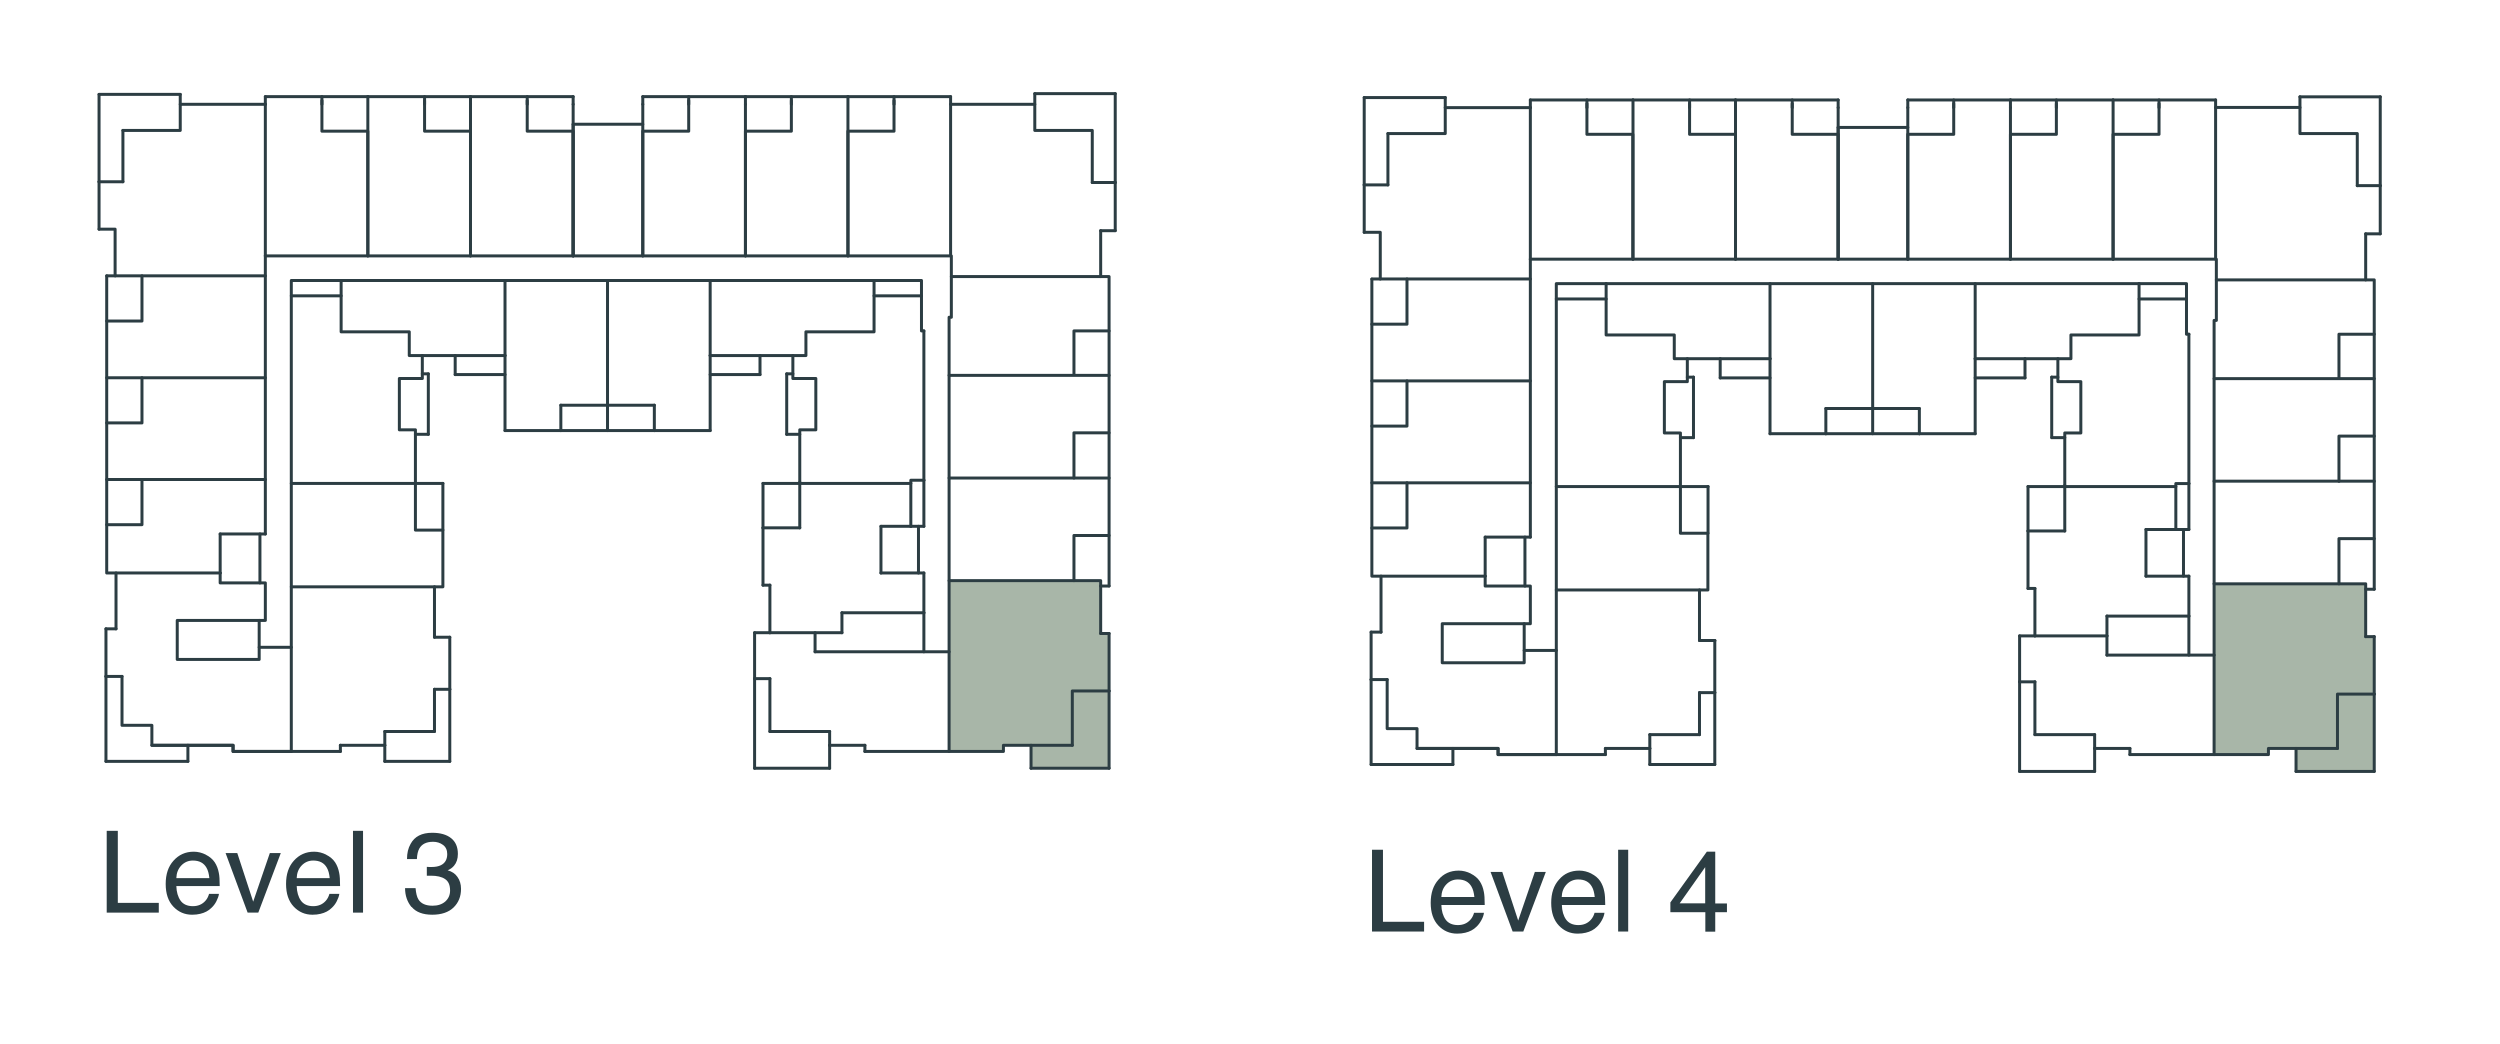 <?xml version="1.0" encoding="UTF-8"?> <svg xmlns="http://www.w3.org/2000/svg" id="Layer_2" data-name="Layer 2" viewBox="0 0 166.58 69.56"><defs><style> .cls-1 { fill: #2c3d43; } .cls-1, .cls-2 { stroke-width: 0px; } .cls-3 { fill: none; stroke: #2c3d43; stroke-linecap: round; stroke-linejoin: round; stroke-width: .2px; } .cls-2 { fill: #a8b6a8; fill-rule: evenodd; } </style></defs><g id="Layer_1-2" data-name="Layer 1"><g><polygon class="cls-2" points="73.9 46.04 71.45 46.04 71.45 49.66 68.7 49.66 68.7 51.19 73.9 51.19 73.9 46.04"></polygon><polygon class="cls-2" points="71.45 46.04 73.9 46.04 73.9 42.21 73.34 42.21 73.34 38.69 63.24 38.69 63.24 50.07 66.86 50.07 66.86 49.66 71.45 49.66 71.45 46.04"></polygon><polyline class="cls-3" points="71.45 49.66 71.45 46.04 73.9 46.04"></polyline><polyline class="cls-3" points="73.34 42.21 73.34 38.69 63.24 38.69 63.24 50.07 66.86 50.07 66.86 49.66 71.45 49.66"></polyline><polyline class="cls-3" points="63.24 38.69 63.24 31.85 73.9 31.85 73.9 35.68 71.56 35.68 71.56 38.69"></polyline><polyline class="cls-3" points="63.24 31.85 63.24 25.01 73.9 25.01 73.9 28.84 71.56 28.84 71.56 31.85"></polyline><polyline class="cls-3" points="63.24 25.01 63.24 21.14 63.39 21.14 63.39 18.43 73.9 18.43 73.9 22.05 71.56 22.05 71.56 24.96"></polyline><line class="cls-3" x1="73.34" y1="18.43" x2="73.34" y2="15.37"></line><polyline class="cls-3" points="72.78 12.16 72.78 8.69 68.95 8.69 68.95 6.95 63.34 6.95 63.34 17.05 63.39 17.05 63.39 18.43"></polyline><line class="cls-3" x1="68.95" y1="6.24" x2="74.31" y2="6.24"></line><line class="cls-3" x1="68.95" y1="6.95" x2="68.95" y2="6.24"></line><line class="cls-3" x1="74.31" y1="12.16" x2="74.31" y2="6.24"></line><line class="cls-3" x1="73.9" y1="46.04" x2="73.9" y2="51.19"></line><line class="cls-3" x1="68.7" y1="49.66" x2="68.7" y2="51.19"></line><line class="cls-3" x1="68.7" y1="51.19" x2="73.9" y2="51.19"></line><line class="cls-3" x1="42.83" y1="17.05" x2="38.19" y2="17.05"></line><line class="cls-3" x1="38.19" y1="17.05" x2="38.19" y2="8.28"></line><line class="cls-3" x1="38.19" y1="8.28" x2="42.83" y2="8.28"></line><line class="cls-3" x1="24.51" y1="17.05" x2="24.51" y2="6.44"></line><polyline class="cls-3" points="17.68 6.44 21.45 6.44 21.45 8.74 24.51 8.74 24.51 17.05 17.68 17.05"></polyline><line class="cls-3" x1="17.68" y1="17.05" x2="17.68" y2="6.95"></line><line class="cls-3" x1="21.45" y1="6.95" x2="21.45" y2="6.7"></line><line class="cls-3" x1="21.45" y1="6.44" x2="24.51" y2="6.44"></line><polyline class="cls-3" points="17.68 6.95 12.01 6.95 12.01 8.69 8.19 8.69"></polyline><polyline class="cls-3" points="6.6 15.27 7.67 15.27 7.67 18.38 17.68 18.38 17.68 17.05"></polyline><line class="cls-3" x1="12.01" y1="6.95" x2="12.01" y2="6.29"></line><line class="cls-3" x1="12.01" y1="6.29" x2="6.6" y2="6.29"></line><polyline class="cls-3" points="17.68 18.38 17.68 25.17 7.11 25.17 7.11 21.39 9.46 21.39 9.46 18.38"></polyline><polyline class="cls-3" points="17.68 25.17 17.68 31.95 7.11 31.95 7.11 28.18 9.46 28.18 9.46 25.17"></polyline><line class="cls-3" x1="17.68" y1="31.95" x2="17.68" y2="35.58"></line><polyline class="cls-3" points="14.67 38.18 7.11 38.18 7.11 34.96 9.46 34.96 9.46 31.95"></polyline><line class="cls-3" x1="14.67" y1="38.18" x2="14.67" y2="35.58"></line><line class="cls-3" x1="14.67" y1="35.58" x2="17.68" y2="35.58"></line><line class="cls-3" x1="7.73" y1="38.18" x2="7.73" y2="41.9"></line><polyline class="cls-3" points="8.13 45.07 8.13 48.33 10.12 48.33 10.12 49.66 15.53 49.66 15.53 50.07 19.41 50.07 19.41 43.13 17.27 43.13 17.27 43.94 11.81 43.94 11.81 41.34 17.68 41.34 17.68 38.84 14.67 38.84 14.67 38.18"></polyline><line class="cls-3" x1="17.27" y1="41.34" x2="17.27" y2="43.13"></line><line class="cls-3" x1="19.41" y1="43.13" x2="19.41" y2="39.1"></line><polyline class="cls-3" points="19.41 50.07 15.53 50.07 15.53 49.66 10.12 49.66"></polyline><line class="cls-3" x1="19.41" y1="50.07" x2="22.68" y2="50.07"></line><line class="cls-3" x1="22.68" y1="50.07" x2="22.68" y2="49.66"></line><line class="cls-3" x1="22.68" y1="49.66" x2="25.64" y2="49.66"></line><line class="cls-3" x1="25.64" y1="49.66" x2="25.64" y2="48.74"></line><line class="cls-3" x1="25.64" y1="48.74" x2="28.95" y2="48.74"></line><line class="cls-3" x1="28.95" y1="48.74" x2="28.95" y2="45.93"></line><polyline class="cls-3" points="19.41 39.1 29.51 39.1 29.51 35.32 27.68 35.32 27.68 32.21 19.41 32.21 19.41 39.1"></polyline><polyline class="cls-3" points="27.68 32.21 27.68 28.64 26.61 28.64 26.61 25.22 28.14 25.22 28.14 23.69 33.65 23.69"></polyline><polyline class="cls-3" points="28.14 23.69 27.27 23.69 27.27 22.11 22.73 22.11 22.73 18.69"></polyline><polyline class="cls-3" points="19.41 32.21 19.41 19.71 22.73 19.71"></polyline><polyline class="cls-3" points="19.41 19.71 19.41 18.69 22.73 18.69"></polyline><polyline class="cls-3" points="33.65 23.69 33.65 18.69 22.73 18.69"></polyline><line class="cls-3" x1="37.37" y1="28.69" x2="37.37" y2="27"></line><line class="cls-3" x1="37.37" y1="27" x2="40.48" y2="27"></line><line class="cls-3" x1="40.48" y1="27" x2="40.48" y2="18.69"></line><line class="cls-3" x1="17.32" y1="35.58" x2="17.32" y2="38.84"></line><line class="cls-3" x1="28.95" y1="42.46" x2="28.95" y2="39.1"></line><polyline class="cls-3" points="53.29 32.21 53.29 28.64 54.36 28.64 54.36 25.22 52.83 25.22 52.83 23.69 47.32 23.69"></polyline><polyline class="cls-3" points="52.83 23.69 53.7 23.69 53.7 22.11 58.24 22.11 58.24 18.69"></polyline><line class="cls-3" x1="61.56" y1="32" x2="61.56" y2="22.05"></line><line class="cls-3" x1="61.4" y1="19.71" x2="58.24" y2="19.71"></line><polyline class="cls-3" points="61.4 19.71 61.4 18.69 58.24 18.69"></polyline><polyline class="cls-3" points="47.32 23.69 47.32 18.69 58.24 18.69"></polyline><polyline class="cls-3" points="61.4 19.71 61.4 22.05 61.56 22.05"></polyline><polyline class="cls-3" points="53.29 32.21 60.69 32.21 60.69 32 61.56 32"></polyline><line class="cls-3" x1="53.29" y1="32.13" x2="53.29" y2="35.17"></line><line class="cls-3" x1="53.29" y1="35.17" x2="50.84" y2="35.17"></line><line class="cls-3" x1="50.84" y1="35.17" x2="50.84" y2="38.99"></line><line class="cls-3" x1="50.84" y1="38.99" x2="51.3" y2="38.99"></line><line class="cls-3" x1="51.3" y1="38.99" x2="51.3" y2="42.16"></line><line class="cls-3" x1="51.3" y1="45.22" x2="51.3" y2="48.74"></line><line class="cls-3" x1="51.3" y1="48.74" x2="55.28" y2="48.74"></line><line class="cls-3" x1="57.63" y1="49.66" x2="57.63" y2="50.07"></line><line class="cls-3" x1="57.63" y1="50.07" x2="63.24" y2="50.07"></line><line class="cls-3" x1="63.24" y1="43.43" x2="54.31" y2="43.43"></line><line class="cls-3" x1="61.56" y1="32" x2="61.56" y2="35.07"></line><line class="cls-3" x1="61.56" y1="35.07" x2="60.69" y2="35.07"></line><line class="cls-3" x1="60.69" y1="32.21" x2="60.69" y2="35.07"></line><line class="cls-3" x1="60.69" y1="35.07" x2="58.7" y2="35.07"></line><line class="cls-3" x1="58.7" y1="35.07" x2="58.7" y2="38.18"></line><line class="cls-3" x1="58.7" y1="38.18" x2="61.56" y2="38.18"></line><line class="cls-3" x1="61.56" y1="38.18" x2="61.56" y2="40.83"></line><line class="cls-3" x1="61.56" y1="40.83" x2="61.56" y2="43.43"></line><line class="cls-3" x1="61.56" y1="40.83" x2="56.1" y2="40.83"></line><line class="cls-3" x1="56.1" y1="40.83" x2="56.1" y2="42.16"></line><line class="cls-3" x1="56.1" y1="42.16" x2="51.3" y2="42.16"></line><line class="cls-3" x1="61.2" y1="35.07" x2="61.2" y2="38.18"></line><line class="cls-3" x1="55.28" y1="49.66" x2="55.28" y2="51.19"></line><line class="cls-3" x1="25.64" y1="49.66" x2="25.64" y2="50.73"></line><line class="cls-3" x1="33.65" y1="18.69" x2="47.32" y2="18.69"></line><line class="cls-3" x1="29.51" y1="35.32" x2="29.51" y2="32.21"></line><line class="cls-3" x1="27.68" y1="32.21" x2="29.51" y2="32.21"></line><line class="cls-3" x1="28.95" y1="42.46" x2="29.97" y2="42.46"></line><line class="cls-3" x1="29.97" y1="42.46" x2="29.97" y2="45.93"></line><line class="cls-3" x1="29.97" y1="45.93" x2="28.95" y2="45.93"></line><line class="cls-3" x1="29.97" y1="50.73" x2="25.64" y2="50.73"></line><line class="cls-3" x1="29.97" y1="50.73" x2="29.97" y2="45.93"></line><line class="cls-3" x1="8.13" y1="45.07" x2="7.06" y2="45.07"></line><line class="cls-3" x1="7.06" y1="45.07" x2="7.06" y2="41.9"></line><line class="cls-3" x1="7.06" y1="41.9" x2="7.73" y2="41.9"></line><line class="cls-3" x1="12.52" y1="50.73" x2="7.06" y2="50.73"></line><line class="cls-3" x1="12.52" y1="50.73" x2="12.52" y2="49.66"></line><line class="cls-3" x1="7.06" y1="45.07" x2="7.06" y2="50.73"></line><line class="cls-3" x1="7.11" y1="34.96" x2="7.11" y2="31.95"></line><line class="cls-3" x1="7.11" y1="28.18" x2="7.11" y2="25.17"></line><line class="cls-3" x1="7.11" y1="21.39" x2="7.11" y2="18.38"></line><line class="cls-3" x1="7.68" y1="18.38" x2="7.11" y2="18.38"></line><line class="cls-3" x1="6.6" y1="15.27" x2="6.6" y2="12.11"></line><line class="cls-3" x1="6.6" y1="12.11" x2="8.19" y2="12.11"></line><line class="cls-3" x1="8.19" y1="12.11" x2="8.19" y2="8.69"></line><line class="cls-3" x1="6.6" y1="12.11" x2="6.6" y2="6.29"></line><line class="cls-3" x1="17.68" y1="6.95" x2="17.68" y2="6.44"></line><line class="cls-3" x1="31.35" y1="17.05" x2="31.35" y2="6.95"></line><polyline class="cls-3" points="24.51 6.44 28.29 6.44 28.29 8.74 31.35 8.74 31.35 17.05 24.51 17.05"></polyline><line class="cls-3" x1="28.29" y1="6.95" x2="28.29" y2="6.7"></line><line class="cls-3" x1="28.29" y1="6.44" x2="31.35" y2="6.44"></line><line class="cls-3" x1="31.35" y1="6.95" x2="31.35" y2="6.44"></line><line class="cls-3" x1="38.19" y1="17.05" x2="38.19" y2="6.95"></line><polyline class="cls-3" points="31.35 6.44 35.13 6.44 35.13 8.74 38.19 8.74 38.19 17.05 31.35 17.05"></polyline><line class="cls-3" x1="35.13" y1="6.95" x2="35.13" y2="6.7"></line><line class="cls-3" x1="35.13" y1="6.44" x2="38.19" y2="6.44"></line><line class="cls-3" x1="38.19" y1="6.95" x2="38.19" y2="6.44"></line><line class="cls-3" x1="56.5" y1="17.05" x2="56.5" y2="6.44"></line><polyline class="cls-3" points="63.34 6.44 59.57 6.44 59.57 8.74 56.5 8.74 56.5 17.05 63.34 17.05"></polyline><line class="cls-3" x1="59.57" y1="6.95" x2="59.57" y2="6.7"></line><line class="cls-3" x1="59.57" y1="6.44" x2="56.5" y2="6.44"></line><line class="cls-3" x1="63.34" y1="6.95" x2="63.34" y2="6.44"></line><line class="cls-3" x1="49.67" y1="17.05" x2="49.67" y2="6.95"></line><polyline class="cls-3" points="56.5 6.44 52.73 6.44 52.73 8.74 49.67 8.74 49.67 17.05 56.5 17.05"></polyline><line class="cls-3" x1="52.73" y1="6.95" x2="52.73" y2="6.7"></line><line class="cls-3" x1="52.73" y1="6.44" x2="49.67" y2="6.44"></line><line class="cls-3" x1="49.67" y1="6.95" x2="49.67" y2="6.44"></line><line class="cls-3" x1="42.83" y1="17.05" x2="42.83" y2="6.95"></line><polyline class="cls-3" points="49.67 6.44 45.89 6.44 45.89 8.74 42.83 8.74 42.83 17.05 49.67 17.05"></polyline><line class="cls-3" x1="45.89" y1="6.95" x2="45.89" y2="6.7"></line><line class="cls-3" x1="45.89" y1="6.44" x2="42.83" y2="6.44"></line><line class="cls-3" x1="42.83" y1="6.95" x2="42.83" y2="6.44"></line><line class="cls-3" x1="27.68" y1="28.94" x2="28.54" y2="28.94"></line><line class="cls-3" x1="28.54" y1="28.94" x2="28.54" y2="24.91"></line><line class="cls-3" x1="28.54" y1="24.91" x2="28.14" y2="24.91"></line><line class="cls-3" x1="33.65" y1="28.69" x2="37.37" y2="28.69"></line><line class="cls-3" x1="33.65" y1="23.69" x2="33.65" y2="28.69"></line><line class="cls-3" x1="43.6" y1="28.69" x2="43.6" y2="27"></line><line class="cls-3" x1="43.6" y1="27" x2="40.48" y2="27"></line><line class="cls-3" x1="47.32" y1="28.69" x2="43.6" y2="28.69"></line><line class="cls-3" x1="47.32" y1="23.69" x2="47.32" y2="28.69"></line><line class="cls-3" x1="53.29" y1="28.94" x2="52.42" y2="28.94"></line><line class="cls-3" x1="52.42" y1="28.94" x2="52.42" y2="24.91"></line><line class="cls-3" x1="52.42" y1="24.91" x2="52.83" y2="24.91"></line><line class="cls-3" x1="37.37" y1="28.69" x2="43.6" y2="28.69"></line><line class="cls-3" x1="40.48" y1="27" x2="40.48" y2="28.69"></line><line class="cls-3" x1="73.34" y1="15.37" x2="74.31" y2="15.37"></line><line class="cls-3" x1="74.31" y1="15.37" x2="74.31" y2="12.16"></line><line class="cls-3" x1="74.31" y1="12.16" x2="72.78" y2="12.16"></line><line class="cls-3" x1="73.9" y1="25.01" x2="73.9" y2="22.05"></line><line class="cls-3" x1="73.9" y1="31.85" x2="73.9" y2="28.84"></line><line class="cls-3" x1="73.9" y1="35.68" x2="73.9" y2="39.04"></line><line class="cls-3" x1="73.9" y1="39.05" x2="73.34" y2="39.05"></line><line class="cls-3" x1="73.34" y1="42.21" x2="73.9" y2="42.21"></line><line class="cls-3" x1="73.9" y1="42.21" x2="73.9" y2="46.04"></line><line class="cls-3" x1="51.3" y1="42.16" x2="50.28" y2="42.16"></line><line class="cls-3" x1="50.28" y1="42.16" x2="50.28" y2="45.22"></line><line class="cls-3" x1="50.28" y1="45.22" x2="51.3" y2="45.22"></line><line class="cls-3" x1="54.31" y1="43.43" x2="54.31" y2="42.16"></line><line class="cls-3" x1="57.63" y1="49.66" x2="55.28" y2="49.66"></line><line class="cls-3" x1="55.28" y1="49.66" x2="55.28" y2="48.74"></line><line class="cls-3" x1="55.28" y1="51.19" x2="50.28" y2="51.19"></line><line class="cls-3" x1="50.28" y1="45.22" x2="50.28" y2="51.19"></line><line class="cls-3" x1="30.33" y1="23.69" x2="30.33" y2="24.96"></line><line class="cls-3" x1="30.33" y1="24.96" x2="33.65" y2="24.96"></line><line class="cls-3" x1="50.64" y1="23.69" x2="50.64" y2="24.96"></line><line class="cls-3" x1="50.64" y1="24.96" x2="47.32" y2="24.96"></line><line class="cls-3" x1="53.29" y1="32.21" x2="50.84" y2="32.21"></line><line class="cls-3" x1="50.84" y1="35.17" x2="50.84" y2="32.21"></line><g><path class="cls-1" d="M7.11,55.36h.74v4.8h2.73v.65h-3.47v-5.45Z"></path><path class="cls-1" d="M13.71,56.95c.26.13.46.3.6.51.13.2.22.43.27.7.04.18.06.47.06.88h-2.89c.01.4.11.73.28.97s.45.37.82.37c.35,0,.62-.12.83-.35.12-.13.2-.29.25-.47h.66c-.02.15-.08.31-.17.49s-.21.33-.33.44c-.2.2-.45.33-.75.4-.16.04-.34.06-.54.06-.49,0-.91-.18-1.25-.54-.34-.36-.51-.86-.51-1.51s.17-1.16.52-1.55.79-.6,1.35-.6c.28,0,.55.07.81.2ZM13.95,58.51c-.03-.29-.09-.52-.19-.69-.18-.32-.48-.48-.91-.48-.3,0-.56.11-.77.33-.21.22-.32.5-.33.84h2.19Z"></path><path class="cls-1" d="M15.81,56.84l1.06,3.24,1.11-3.24h.73l-1.5,3.97h-.71l-1.47-3.97h.78Z"></path><path class="cls-1" d="M21.73,56.95c.26.13.46.3.6.51.13.2.22.43.27.7.04.18.06.47.06.88h-2.89c.01.4.11.73.28.97s.45.37.82.37c.35,0,.62-.12.83-.35.12-.13.2-.29.25-.47h.66c-.02.15-.08.31-.17.49s-.21.33-.33.44c-.2.2-.45.33-.75.4-.16.04-.34.06-.54.06-.49,0-.91-.18-1.25-.54-.34-.36-.51-.86-.51-1.51s.17-1.16.52-1.55.79-.6,1.35-.6c.28,0,.55.07.81.2ZM21.97,58.51c-.03-.29-.09-.52-.19-.69-.18-.32-.48-.48-.91-.48-.3,0-.56.11-.77.33-.21.22-.32.5-.33.84h2.19Z"></path><path class="cls-1" d="M23.52,55.36h.67v5.45h-.67v-5.45Z"></path><path class="cls-1" d="M27.42,60.44c-.28-.34-.43-.76-.43-1.26h.7c.03.34.09.59.19.75.17.28.49.42.94.42.35,0,.63-.09.85-.28.21-.19.32-.43.32-.73,0-.37-.11-.62-.34-.77-.22-.15-.54-.22-.93-.22-.04,0-.09,0-.14,0-.05,0-.09,0-.14,0v-.59c.07,0,.13.01.17.01.05,0,.1,0,.15,0,.25,0,.46-.04.62-.12.28-.14.42-.39.42-.74,0-.26-.09-.47-.28-.61-.19-.14-.41-.21-.66-.21-.45,0-.75.15-.92.45-.09.16-.15.4-.16.7h-.66c0-.4.08-.73.24-1.01.27-.5.75-.74,1.44-.74.54,0,.96.12,1.26.36s.45.59.45,1.05c0,.33-.09.59-.26.79-.11.13-.25.23-.42.3.28.08.5.22.65.44.16.22.24.49.24.8,0,.51-.17.92-.5,1.24s-.81.48-1.42.48-1.08-.17-1.37-.52Z"></path></g><polygon class="cls-2" points="158.2 46.25 155.75 46.25 155.75 49.87 152.99 49.87 152.99 51.4 158.2 51.4 158.2 46.25"></polygon><polygon class="cls-2" points="155.75 46.25 158.2 46.25 158.2 42.42 157.63 42.42 157.63 38.9 147.53 38.9 147.53 50.28 151.15 50.28 151.15 49.87 155.75 49.87 155.75 46.25"></polygon><polyline class="cls-3" points="155.75 49.87 155.75 46.25 158.2 46.25"></polyline><polyline class="cls-3" points="157.63 42.42 157.63 38.9 147.53 38.9 147.53 50.28 151.15 50.28 151.15 49.87 155.75 49.87"></polyline><polyline class="cls-3" points="147.53 38.9 147.53 32.06 158.2 32.06 158.2 35.89 155.85 35.89 155.85 38.9"></polyline><polyline class="cls-3" points="147.53 32.07 147.53 25.23 158.2 25.23 158.2 29.06 155.85 29.06 155.85 32.07"></polyline><polyline class="cls-3" points="147.53 25.23 147.53 21.35 147.68 21.35 147.68 18.65 158.2 18.65 158.2 22.27 155.85 22.27 155.85 25.18"></polyline><line class="cls-3" x1="157.63" y1="18.65" x2="157.63" y2="15.58"></line><polyline class="cls-3" points="157.07 12.37 157.07 8.9 153.25 8.9 153.25 7.16 147.63 7.16 147.63 17.27 147.68 17.27 147.68 18.65"></polyline><line class="cls-3" x1="153.25" y1="6.45" x2="158.6" y2="6.45"></line><line class="cls-3" x1="153.25" y1="7.17" x2="153.25" y2="6.45"></line><line class="cls-3" x1="158.6" y1="12.37" x2="158.6" y2="6.45"></line><line class="cls-3" x1="158.2" y1="46.25" x2="158.2" y2="51.4"></line><line class="cls-3" x1="152.99" y1="49.87" x2="152.99" y2="51.4"></line><line class="cls-3" x1="152.99" y1="51.4" x2="158.2" y2="51.4"></line><line class="cls-3" x1="127.12" y1="17.27" x2="122.48" y2="17.27"></line><line class="cls-3" x1="122.48" y1="17.27" x2="122.48" y2="8.49"></line><line class="cls-3" x1="122.48" y1="8.49" x2="127.12" y2="8.49"></line><line class="cls-3" x1="108.81" y1="17.27" x2="108.81" y2="6.66"></line><polyline class="cls-3" points="101.97 6.66 105.74 6.66 105.74 8.95 108.8 8.95 108.8 17.27 101.97 17.27"></polyline><line class="cls-3" x1="101.97" y1="17.27" x2="101.97" y2="7.17"></line><line class="cls-3" x1="105.74" y1="7.17" x2="105.74" y2="6.91"></line><line class="cls-3" x1="105.74" y1="6.66" x2="108.81" y2="6.66"></line><polyline class="cls-3" points="101.97 7.17 96.3 7.17 96.3 8.9 92.48 8.9"></polyline><polyline class="cls-3" points="90.9 15.48 91.97 15.48 91.97 18.59 101.97 18.59 101.97 17.27"></polyline><line class="cls-3" x1="96.3" y1="7.17" x2="96.3" y2="6.5"></line><line class="cls-3" x1="96.3" y1="6.5" x2="90.9" y2="6.5"></line><polyline class="cls-3" points="101.97 18.59 101.97 25.38 91.41 25.38 91.41 21.6 93.75 21.6 93.75 18.59"></polyline><polyline class="cls-3" points="101.97 25.38 101.97 32.17 91.41 32.17 91.41 28.39 93.75 28.39 93.75 25.38"></polyline><line class="cls-3" x1="101.97" y1="32.17" x2="101.97" y2="35.79"></line><polyline class="cls-3" points="98.96 38.39 91.41 38.39 91.41 35.18 93.75 35.18 93.75 32.17"></polyline><line class="cls-3" x1="98.96" y1="38.39" x2="98.96" y2="35.79"></line><line class="cls-3" x1="98.96" y1="35.79" x2="101.97" y2="35.79"></line><line class="cls-3" x1="92.02" y1="38.39" x2="92.02" y2="42.12"></line><polyline class="cls-3" points="92.43 45.28 92.43 48.55 94.42 48.55 94.42 49.87 99.82 49.87 99.82 50.28 103.7 50.28 103.7 43.34 101.56 43.34 101.56 44.16 96.1 44.16 96.1 41.56 101.97 41.56 101.97 39.05 98.96 39.05 98.96 38.39"></polyline><line class="cls-3" x1="101.56" y1="41.56" x2="101.56" y2="43.34"></line><line class="cls-3" x1="103.7" y1="43.34" x2="103.7" y2="39.31"></line><polyline class="cls-3" points="103.7 50.28 99.82 50.28 99.82 49.87 94.42 49.87"></polyline><line class="cls-3" x1="103.7" y1="50.28" x2="106.97" y2="50.28"></line><line class="cls-3" x1="106.97" y1="50.28" x2="106.97" y2="49.87"></line><line class="cls-3" x1="106.97" y1="49.87" x2="109.93" y2="49.87"></line><line class="cls-3" x1="109.93" y1="49.87" x2="109.93" y2="48.95"></line><line class="cls-3" x1="109.93" y1="48.95" x2="113.24" y2="48.95"></line><line class="cls-3" x1="113.24" y1="48.95" x2="113.24" y2="46.15"></line><polyline class="cls-3" points="103.7 39.31 113.8 39.31 113.8 35.53 111.97 35.53 111.97 32.42 103.7 32.42 103.7 39.31"></polyline><polyline class="cls-3" points="111.97 32.42 111.97 28.85 110.9 28.85 110.9 25.43 112.43 25.43 112.43 23.9 117.94 23.9"></polyline><polyline class="cls-3" points="112.43 23.9 111.56 23.9 111.56 22.32 107.02 22.32 107.02 18.9"></polyline><polyline class="cls-3" points="103.7 32.42 103.7 19.92 107.02 19.92"></polyline><polyline class="cls-3" points="103.7 19.92 103.7 18.9 107.02 18.9"></polyline><polyline class="cls-3" points="117.94 23.9 117.94 18.9 107.02 18.9"></polyline><line class="cls-3" x1="121.66" y1="28.9" x2="121.66" y2="27.22"></line><line class="cls-3" x1="121.66" y1="27.22" x2="124.78" y2="27.22"></line><line class="cls-3" x1="124.78" y1="27.22" x2="124.78" y2="18.9"></line><line class="cls-3" x1="101.61" y1="35.79" x2="101.61" y2="39.05"></line><line class="cls-3" x1="113.24" y1="42.68" x2="113.24" y2="39.31"></line><polyline class="cls-3" points="137.58 32.42 137.58 28.85 138.65 28.85 138.65 25.43 137.12 25.43 137.12 23.9 131.61 23.9"></polyline><polyline class="cls-3" points="137.12 23.9 137.99 23.9 137.99 22.32 142.53 22.32 142.53 18.9"></polyline><line class="cls-3" x1="145.85" y1="32.22" x2="145.85" y2="22.27"></line><line class="cls-3" x1="145.69" y1="19.92" x2="142.53" y2="19.92"></line><polyline class="cls-3" points="145.69 19.92 145.69 18.9 142.53 18.9"></polyline><polyline class="cls-3" points="131.61 23.9 131.61 18.9 142.53 18.9"></polyline><polyline class="cls-3" points="145.69 19.92 145.69 22.27 145.85 22.27"></polyline><polyline class="cls-3" points="137.58 32.42 144.98 32.42 144.98 32.22 145.85 32.22"></polyline><line class="cls-3" x1="137.58" y1="32.34" x2="137.58" y2="35.38"></line><line class="cls-3" x1="137.58" y1="35.38" x2="135.13" y2="35.38"></line><line class="cls-3" x1="135.13" y1="35.38" x2="135.13" y2="39.21"></line><line class="cls-3" x1="135.13" y1="39.21" x2="135.59" y2="39.21"></line><line class="cls-3" x1="135.59" y1="39.21" x2="135.59" y2="42.37"></line><line class="cls-3" x1="135.59" y1="45.43" x2="135.59" y2="48.95"></line><line class="cls-3" x1="135.59" y1="48.95" x2="139.57" y2="48.95"></line><line class="cls-3" x1="141.92" y1="49.87" x2="141.92" y2="50.28"></line><line class="cls-3" x1="141.92" y1="50.28" x2="147.53" y2="50.28"></line><line class="cls-3" x1="147.53" y1="43.65" x2="140.39" y2="43.65"></line><line class="cls-3" x1="145.85" y1="32.22" x2="145.85" y2="35.28"></line><line class="cls-3" x1="145.85" y1="35.28" x2="144.98" y2="35.28"></line><line class="cls-3" x1="144.98" y1="32.42" x2="144.98" y2="35.28"></line><line class="cls-3" x1="144.98" y1="35.28" x2="142.99" y2="35.28"></line><line class="cls-3" x1="142.99" y1="35.28" x2="142.99" y2="38.39"></line><line class="cls-3" x1="142.99" y1="38.39" x2="145.85" y2="38.39"></line><line class="cls-3" x1="145.85" y1="38.39" x2="145.85" y2="41.05"></line><line class="cls-3" x1="145.85" y1="41.05" x2="145.85" y2="43.65"></line><line class="cls-3" x1="145.85" y1="41.05" x2="140.39" y2="41.05"></line><line class="cls-3" x1="140.39" y1="41.05" x2="140.39" y2="42.37"></line><line class="cls-3" x1="140.39" y1="42.37" x2="135.59" y2="42.37"></line><line class="cls-3" x1="145.49" y1="35.28" x2="145.49" y2="38.39"></line><line class="cls-3" x1="139.57" y1="49.87" x2="139.57" y2="51.4"></line><line class="cls-3" x1="109.93" y1="49.87" x2="109.93" y2="50.94"></line><line class="cls-3" x1="117.94" y1="18.9" x2="131.61" y2="18.9"></line><line class="cls-3" x1="113.81" y1="35.53" x2="113.81" y2="32.42"></line><line class="cls-3" x1="111.97" y1="32.42" x2="113.81" y2="32.42"></line><line class="cls-3" x1="113.24" y1="42.68" x2="114.27" y2="42.68"></line><line class="cls-3" x1="114.26" y1="42.68" x2="114.26" y2="46.15"></line><line class="cls-3" x1="114.26" y1="46.15" x2="113.24" y2="46.15"></line><line class="cls-3" x1="114.26" y1="50.94" x2="109.93" y2="50.94"></line><line class="cls-3" x1="114.26" y1="50.94" x2="114.26" y2="46.15"></line><line class="cls-3" x1="92.43" y1="45.28" x2="91.36" y2="45.28"></line><line class="cls-3" x1="91.36" y1="45.28" x2="91.36" y2="42.12"></line><line class="cls-3" x1="91.36" y1="42.12" x2="92.02" y2="42.12"></line><line class="cls-3" x1="96.81" y1="50.94" x2="91.36" y2="50.94"></line><line class="cls-3" x1="96.81" y1="50.94" x2="96.81" y2="49.87"></line><line class="cls-3" x1="91.36" y1="45.28" x2="91.36" y2="50.94"></line><line class="cls-3" x1="91.41" y1="35.18" x2="91.41" y2="32.17"></line><line class="cls-3" x1="91.41" y1="28.39" x2="91.41" y2="25.38"></line><line class="cls-3" x1="91.41" y1="21.61" x2="91.41" y2="18.6"></line><line class="cls-3" x1="91.97" y1="18.59" x2="91.41" y2="18.59"></line><line class="cls-3" x1="90.9" y1="15.48" x2="90.9" y2="12.32"></line><line class="cls-3" x1="90.9" y1="12.32" x2="92.48" y2="12.32"></line><line class="cls-3" x1="92.48" y1="12.32" x2="92.48" y2="8.9"></line><line class="cls-3" x1="90.9" y1="12.32" x2="90.9" y2="6.5"></line><line class="cls-3" x1="101.97" y1="7.17" x2="101.97" y2="6.66"></line><line class="cls-3" x1="115.64" y1="17.27" x2="115.64" y2="7.17"></line><polyline class="cls-3" points="108.81 6.66 112.58 6.66 112.58 8.95 115.64 8.95 115.64 17.27 108.81 17.27"></polyline><line class="cls-3" x1="112.58" y1="7.17" x2="112.58" y2="6.91"></line><line class="cls-3" x1="112.58" y1="6.66" x2="115.64" y2="6.66"></line><line class="cls-3" x1="115.64" y1="7.17" x2="115.64" y2="6.66"></line><line class="cls-3" x1="122.48" y1="17.27" x2="122.48" y2="7.17"></line><polyline class="cls-3" points="115.64 6.66 119.42 6.66 119.42 8.95 122.48 8.95 122.48 17.27 115.64 17.27"></polyline><line class="cls-3" x1="119.42" y1="7.17" x2="119.42" y2="6.91"></line><line class="cls-3" x1="119.42" y1="6.66" x2="122.48" y2="6.66"></line><line class="cls-3" x1="122.48" y1="7.17" x2="122.48" y2="6.66"></line><line class="cls-3" x1="140.8" y1="17.27" x2="140.8" y2="6.66"></line><polyline class="cls-3" points="147.63 6.66 143.86 6.66 143.86 8.95 140.8 8.95 140.8 17.27 147.63 17.27"></polyline><line class="cls-3" x1="143.86" y1="7.17" x2="143.86" y2="6.91"></line><line class="cls-3" x1="143.86" y1="6.66" x2="140.8" y2="6.66"></line><line class="cls-3" x1="147.63" y1="7.17" x2="147.63" y2="6.66"></line><line class="cls-3" x1="133.96" y1="17.27" x2="133.96" y2="7.17"></line><polyline class="cls-3" points="140.8 6.66 137.02 6.66 137.02 8.95 133.96 8.95 133.96 17.27 140.8 17.27"></polyline><line class="cls-3" x1="137.02" y1="7.17" x2="137.02" y2="6.91"></line><line class="cls-3" x1="137.02" y1="6.66" x2="133.96" y2="6.66"></line><line class="cls-3" x1="133.96" y1="7.17" x2="133.96" y2="6.66"></line><line class="cls-3" x1="127.12" y1="17.27" x2="127.12" y2="7.17"></line><polyline class="cls-3" points="133.96 6.66 130.18 6.66 130.18 8.95 127.12 8.95 127.12 17.27 133.96 17.27"></polyline><line class="cls-3" x1="130.18" y1="7.17" x2="130.18" y2="6.91"></line><line class="cls-3" x1="130.18" y1="6.66" x2="127.12" y2="6.66"></line><line class="cls-3" x1="127.12" y1="7.17" x2="127.12" y2="6.66"></line><line class="cls-3" x1="111.97" y1="29.16" x2="112.84" y2="29.16"></line><line class="cls-3" x1="112.84" y1="29.16" x2="112.84" y2="25.13"></line><line class="cls-3" x1="112.84" y1="25.13" x2="112.43" y2="25.13"></line><line class="cls-3" x1="117.94" y1="28.9" x2="121.66" y2="28.9"></line><line class="cls-3" x1="117.94" y1="23.9" x2="117.94" y2="28.9"></line><line class="cls-3" x1="127.89" y1="28.9" x2="127.89" y2="27.22"></line><line class="cls-3" x1="127.89" y1="27.22" x2="124.77" y2="27.22"></line><line class="cls-3" x1="131.61" y1="28.9" x2="127.89" y2="28.9"></line><line class="cls-3" x1="131.61" y1="23.9" x2="131.61" y2="28.9"></line><line class="cls-3" x1="137.58" y1="29.16" x2="136.72" y2="29.16"></line><line class="cls-3" x1="136.71" y1="29.16" x2="136.71" y2="25.13"></line><line class="cls-3" x1="136.71" y1="25.13" x2="137.12" y2="25.13"></line><line class="cls-3" x1="121.66" y1="28.9" x2="127.89" y2="28.9"></line><line class="cls-3" x1="124.78" y1="27.22" x2="124.78" y2="28.9"></line><line class="cls-3" x1="157.63" y1="15.58" x2="158.6" y2="15.58"></line><line class="cls-3" x1="158.6" y1="15.58" x2="158.6" y2="12.37"></line><line class="cls-3" x1="158.6" y1="12.37" x2="157.07" y2="12.37"></line><line class="cls-3" x1="158.2" y1="25.23" x2="158.2" y2="22.27"></line><line class="cls-3" x1="158.2" y1="32.07" x2="158.2" y2="29.06"></line><line class="cls-3" x1="158.2" y1="35.89" x2="158.2" y2="39.26"></line><line class="cls-3" x1="158.2" y1="39.26" x2="157.63" y2="39.26"></line><line class="cls-3" x1="157.63" y1="42.42" x2="158.2" y2="42.42"></line><line class="cls-3" x1="158.2" y1="42.42" x2="158.2" y2="46.25"></line><line class="cls-3" x1="135.59" y1="42.37" x2="134.57" y2="42.37"></line><line class="cls-3" x1="134.57" y1="42.37" x2="134.57" y2="45.43"></line><line class="cls-3" x1="134.57" y1="45.43" x2="135.59" y2="45.43"></line><line class="cls-3" x1="140.39" y1="43.65" x2="140.39" y2="42.37"></line><line class="cls-3" x1="141.92" y1="49.87" x2="139.57" y2="49.87"></line><line class="cls-3" x1="139.57" y1="49.87" x2="139.57" y2="48.95"></line><line class="cls-3" x1="139.57" y1="51.4" x2="134.57" y2="51.4"></line><line class="cls-3" x1="134.57" y1="45.43" x2="134.57" y2="51.4"></line><line class="cls-3" x1="114.62" y1="23.9" x2="114.62" y2="25.18"></line><line class="cls-3" x1="114.62" y1="25.18" x2="117.94" y2="25.18"></line><line class="cls-3" x1="134.93" y1="23.9" x2="134.93" y2="25.18"></line><line class="cls-3" x1="134.93" y1="25.18" x2="131.61" y2="25.18"></line><line class="cls-3" x1="137.58" y1="32.42" x2="135.13" y2="32.42"></line><line class="cls-3" x1="135.13" y1="35.38" x2="135.13" y2="32.42"></line><g><path class="cls-1" d="M91.41,56.62h.74v4.8h2.74v.65h-3.47v-5.45Z"></path><path class="cls-1" d="M98,58.21c.26.13.46.3.6.51.13.2.22.43.27.7.04.18.06.47.06.88h-2.89c.01.4.11.73.28.97s.45.37.82.37c.35,0,.62-.12.83-.35.12-.13.2-.29.25-.47h.66c-.02.15-.07.31-.17.49s-.21.33-.33.44c-.2.2-.45.33-.75.4-.16.04-.34.06-.54.06-.49,0-.91-.18-1.25-.54-.34-.36-.51-.86-.51-1.51s.17-1.16.52-1.55c.34-.4.79-.6,1.35-.6.28,0,.55.07.81.2ZM98.24,59.77c-.03-.29-.09-.52-.19-.69-.18-.32-.48-.48-.91-.48-.3,0-.56.11-.77.33-.21.22-.32.5-.33.84h2.19Z"></path><path class="cls-1" d="M100.1,58.1l1.06,3.24,1.11-3.24h.73l-1.5,3.97h-.71l-1.47-3.97h.78Z"></path><path class="cls-1" d="M106.03,58.21c.26.13.46.3.6.51.13.2.22.43.27.7.04.18.06.47.06.88h-2.89c.01.4.11.73.28.97s.45.37.82.37c.35,0,.62-.12.83-.35.12-.13.2-.29.25-.47h.66c-.02.15-.07.31-.17.49s-.21.33-.33.44c-.2.2-.45.33-.75.4-.16.04-.34.06-.54.06-.49,0-.91-.18-1.25-.54-.34-.36-.51-.86-.51-1.51s.17-1.16.52-1.55c.34-.4.79-.6,1.35-.6.28,0,.55.07.81.2ZM106.26,59.77c-.03-.29-.09-.52-.19-.69-.18-.32-.48-.48-.91-.48-.3,0-.56.11-.77.33-.21.22-.32.5-.33.84h2.19Z"></path><path class="cls-1" d="M107.82,56.62h.67v5.45h-.67v-5.45Z"></path><path class="cls-1" d="M113.63,62.08v-1.3h-2.33v-.65l2.43-3.38h.56v3.45h.78v.58h-.78v1.3h-.67ZM113.62,60.19v-2.41l-1.7,2.41h1.7Z"></path></g></g></g></svg> 